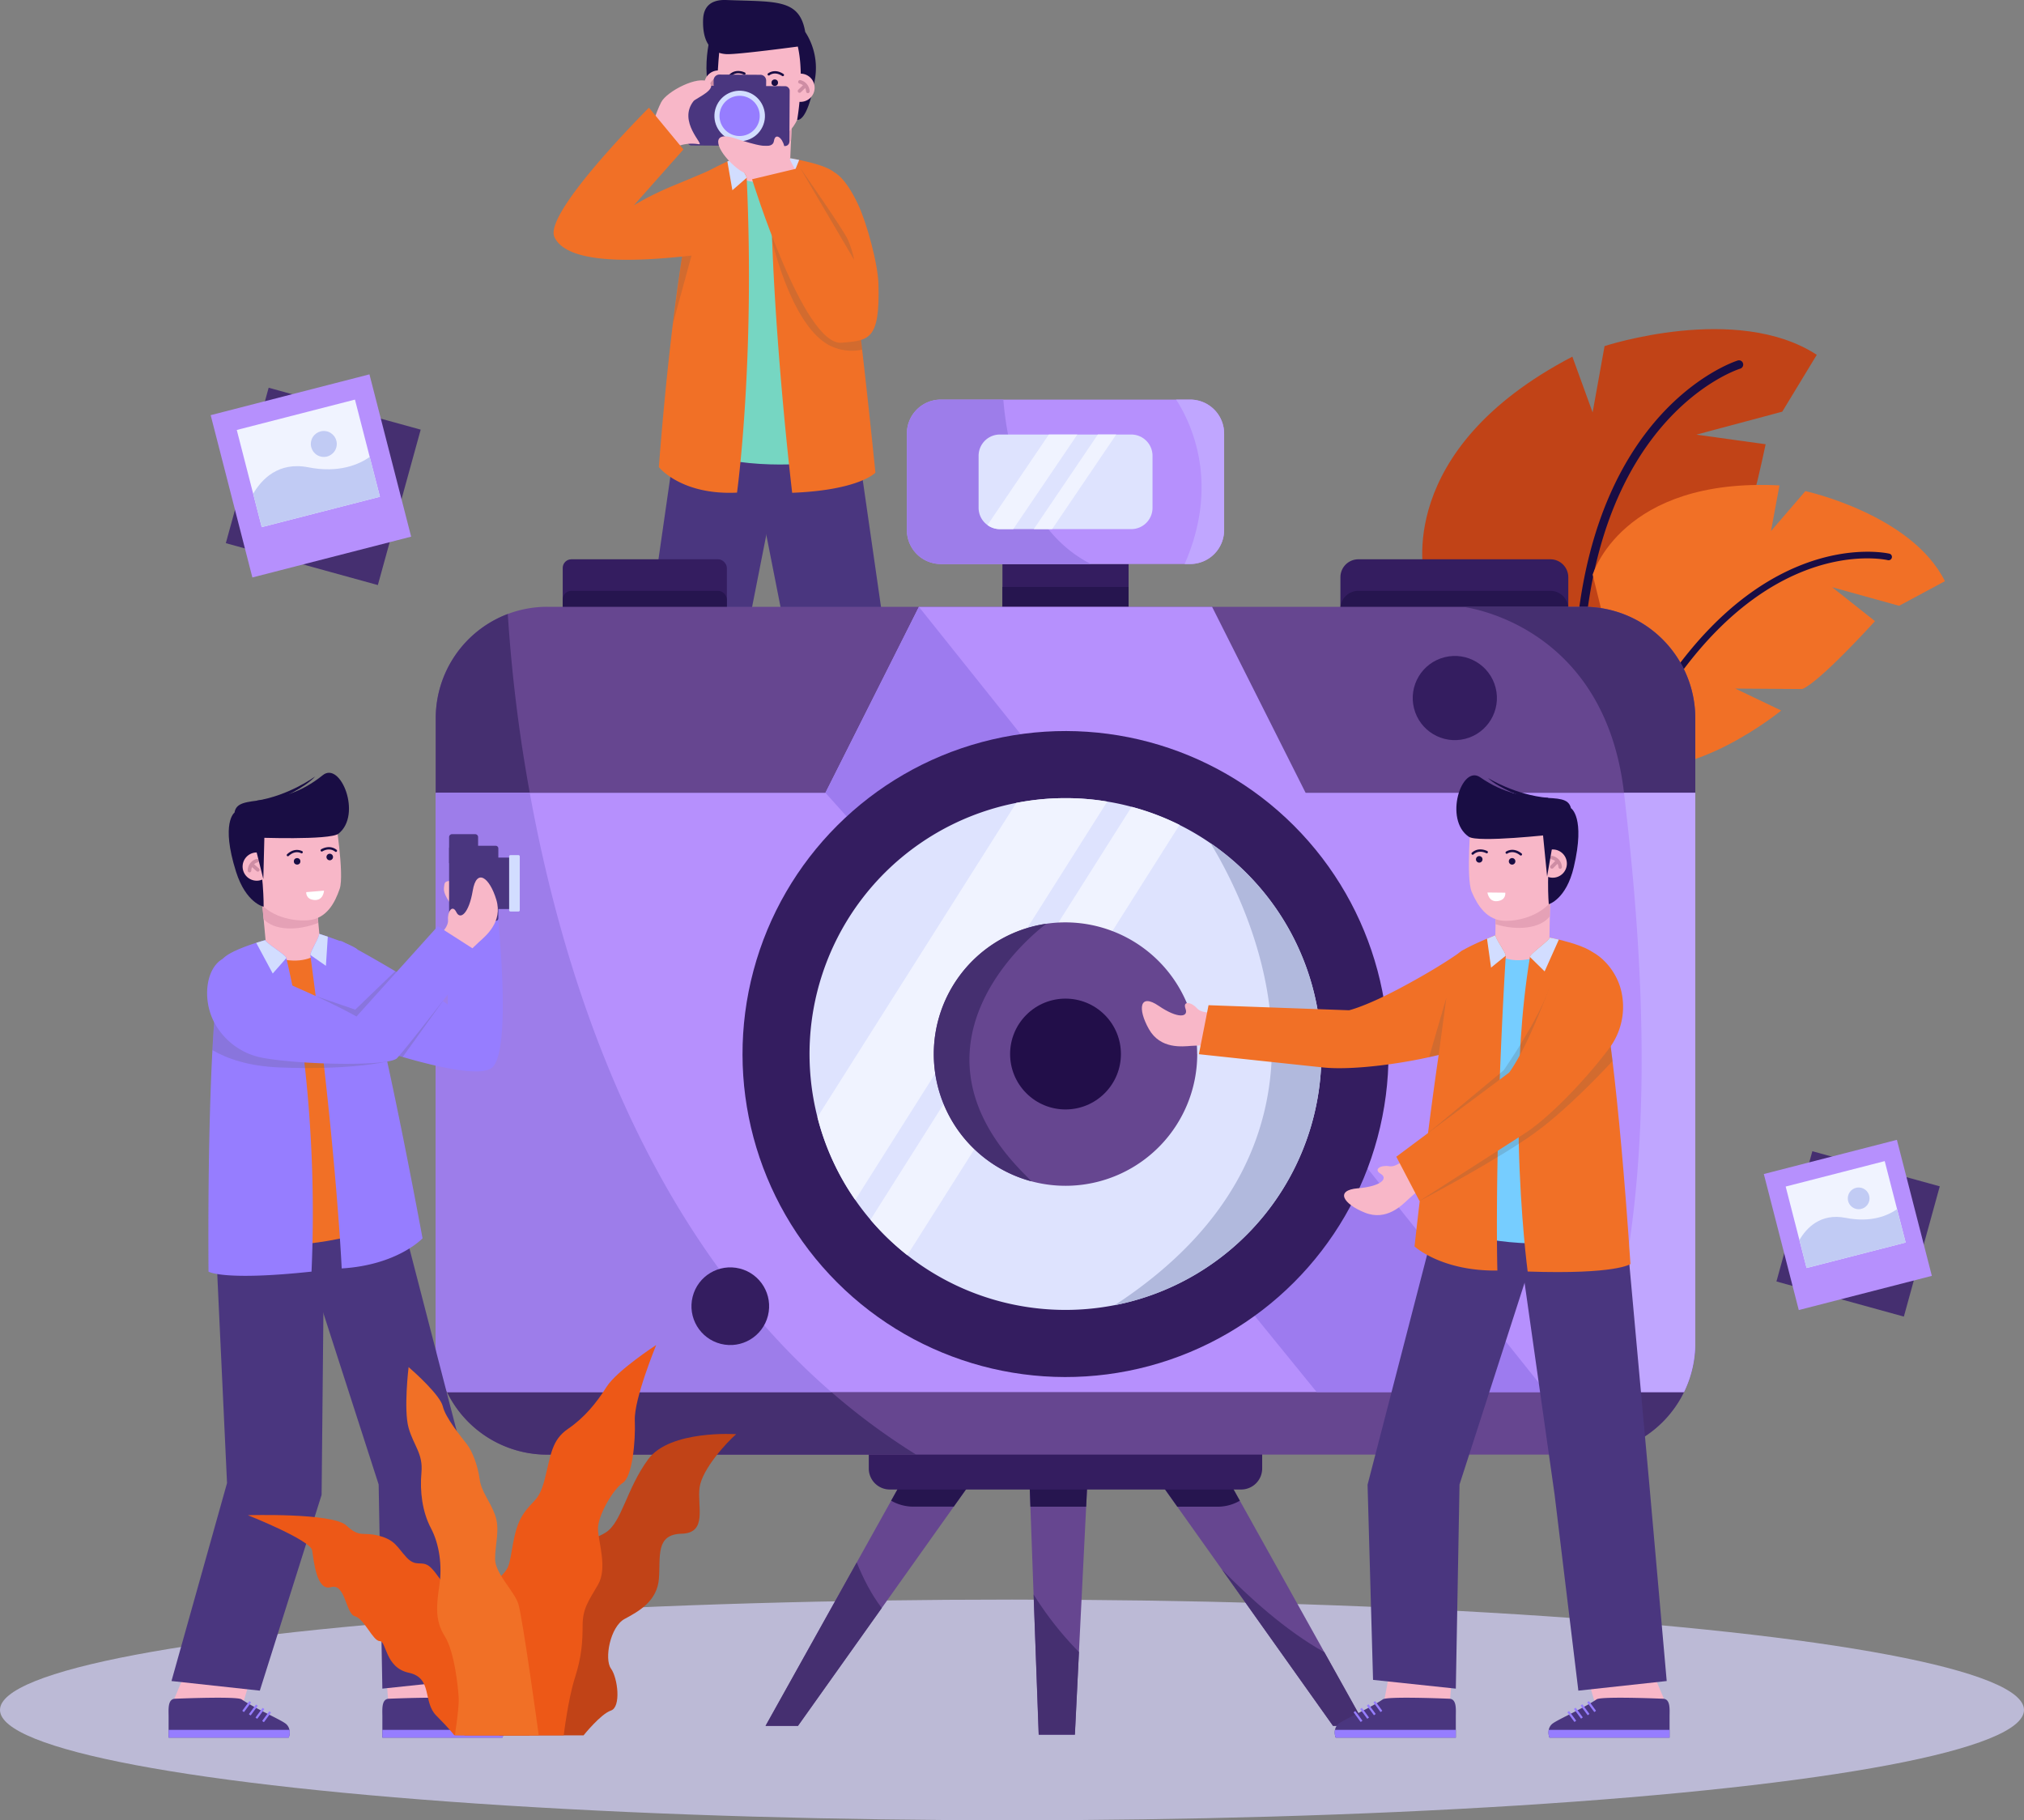 <?xml version="1.0" encoding="UTF-8"?>
<svg xmlns="http://www.w3.org/2000/svg" id="Layer_1" data-name="Layer 1" viewBox="0 0 1498 1347.21">
  <rect x="0" y="0" width="1498" height="1347.21" fill="#808080" stroke="none"/>
  <defs>
    <style>.cls-1{fill:#bcbad6;}.cls-2{fill:#f8b7c8;}.cls-3{fill:#4a367f;}.cls-4{fill:#967dff;}.cls-5{fill:#190d44;}.cls-6{fill:#ce8da4;}.cls-7{fill:#e5a1b6;}.cls-8{fill:#fff;}.cls-9{fill:#76d6c2;}.cls-10{fill:#f17026;}.cls-11{fill:#d2ddff;}.cls-12{fill:#565656;opacity:0.2;}.cls-13{fill:#c14317;}.cls-14{fill:#341d60;}.cls-15{fill:#26154f;}.cls-16{fill:#664690;}.cls-17{fill:#452f70;}.cls-18{fill:#b690fd;}.cls-19{fill:#9d7dea;}.cls-20{fill:#dee3fe;}.cls-21{fill:#f0f3ff;}.cls-22{fill:#c0a6ff;}.cls-23{fill:#9d7bef;}.cls-24{fill:#220e49;}.cls-25{fill:#b1b9dd;}.cls-26{fill:#76cdff;}.cls-27{fill:#ed5817;}.cls-28{fill:#c1cbf4;}</style>
  </defs>
  <title>photography</title>
  <ellipse class="cls-1" cx="749" cy="1265.54" rx="749" ry="81.66"></ellipse>
  <polygon class="cls-2" points="625.25 662.97 628.06 700.31 679.83 708.21 671.83 665.81 625.25 662.97"></polygon>
  <polygon class="cls-3" points="632.11 310.67 684 671.18 622.74 677.68 550.36 310.67 632.11 310.67"></polygon>
  <path class="cls-3" d="M962.63,1040.33H873.74V1024.8c0-5.28-.85-13.27,5-13.27,0,0,45.52-1.93,49,.46,10.25,7,29.79,15.31,33.06,18.34a7.65,7.65,0,0,1,2.36,4.26A10.3,10.3,0,0,1,962.63,1040.33Z" transform="translate(-251 -326.4)"></path>
  <path class="cls-4" d="M962.63,1040.33H873.74v-5.74h89.49A10.3,10.3,0,0,1,962.63,1040.33Z" transform="translate(-251 -326.4)"></path>
  <rect class="cls-4" x="930.62" y="1012.87" width="1.61" height="8.95" rx="0.23" transform="translate(531.96 -680.37) rotate(36.3)"></rect>
  <rect class="cls-4" x="935.54" y="1015.36" width="1.61" height="8.95" rx="0.23" transform="translate(534.32 -682.79) rotate(36.29)"></rect>
  <rect class="cls-4" x="940.45" y="1017.85" width="1.61" height="8.95" rx="0.23" transform="translate(536.73 -685.21) rotate(36.29)"></rect>
  <rect class="cls-4" x="945.36" y="1020.35" width="1.61" height="8.95" rx="0.23" transform="translate(539.18 -687.64) rotate(36.29)"></rect>
  <polygon class="cls-2" points="509.06 662.97 506.26 700.31 454.49 708.21 462.5 665.81 509.06 662.97"></polygon>
  <polygon class="cls-3" points="502.21 310.67 450.32 671.18 511.58 677.68 583.96 310.67 502.21 310.67"></polygon>
  <path class="cls-3" d="M673.69,1040.33h88.89V1024.8c0-5.28.85-13.27-5-13.27,0,0-45.52-1.93-49,.46-10.25,7-29.79,15.31-33.06,18.34a7.65,7.65,0,0,0-2.36,4.26A10.3,10.3,0,0,0,673.69,1040.33Z" transform="translate(-251 -326.4)"></path>
  <path class="cls-4" d="M673.69,1040.33h88.89v-5.74H673.09A10.3,10.3,0,0,0,673.69,1040.33Z" transform="translate(-251 -326.4)"></path>
  <rect class="cls-4" x="704.08" y="1012.87" width="1.61" height="8.95" rx="0.23" transform="translate(1624.21 1093.67) rotate(143.71)"></rect>
  <rect class="cls-4" x="699.17" y="1015.36" width="1.61" height="8.95" rx="0.23" transform="translate(1616.82 1101.08) rotate(143.71)"></rect>
  <rect class="cls-4" x="694.26" y="1017.85" width="1.61" height="8.95" rx="0.23" transform="translate(1609.41 1108.51) rotate(143.71)"></rect>
  <rect class="cls-4" x="689.34" y="1020.35" width="1.61" height="8.95" rx="0.23" transform="translate(1602.02 1115.91) rotate(143.71)"></rect>
  <path class="cls-5" d="M777.45,350.74s-11.72,36.56,7.15,61.93l4.55-55.49Z" transform="translate(-251 -326.4)"></path>
  <circle class="cls-2" cx="782.66" cy="388.92" r="10.45" transform="translate(-286.8 369.03) rotate(-46.95)"></circle>
  <path class="cls-6" d="M778,386.19s0-.07,0-.1.05,0,.07,0a9,9,0,0,1,4.82-2.85,1.34,1.34,0,0,1,1.54,1.06,1.32,1.32,0,0,1-1.07,1.53,6.68,6.68,0,0,0-2.53,1.22l3.45,3.36a1.3,1.3,0,0,1,0,1.86,1.27,1.27,0,0,1-.89.4,1.33,1.33,0,0,1-1-.37l-3.25-3.17a6.88,6.88,0,0,0-.67,2.52,1.31,1.31,0,0,1-1.27,1.23h-.14a1.31,1.31,0,0,1-1.22-1.41A8.84,8.84,0,0,1,778,386.19Z" transform="translate(-251 -326.4)"></path>
  <rect class="cls-2" x="782.5" y="424.23" width="66.68" height="40.06" transform="translate(85.66 913.69) rotate(-87.52)"></rect>
  <path class="cls-7" d="M837.29,411.82l-.8,18.47c-7,8.88-24.38,10.29-40.31,4.83l1.09-25Z" transform="translate(-251 -326.4)"></path>
  <path class="cls-2" d="M784.06,357.11s-4.71,43.47-.92,53.76,14.49,22.71,27.11,22.77c13.49.06,26.48-6.85,31.86-21.16S846,357.67,846,357.67Z" transform="translate(-251 -326.4)"></path>
  <path class="cls-5" d="M841.48,360.85s-44.62,6-52.72,5.62c-13.71-.69-17.89-12-17.38-25.7.29-7.94,4.22-14.86,17.26-14.35,36.5,1.44,54.09-1.14,58.3,23.56a48.86,48.86,0,0,1,7.2,35.11c-5.58,32.68-13.14,30-13.14,30S846.66,383.34,841.48,360.85Z" transform="translate(-251 -326.4)"></path>
  <circle class="cls-5" cx="573.41" cy="61.19" r="2.42"></circle>
  <circle class="cls-5" cx="545.51" cy="59.92" r="2.42"></circle>
  <path class="cls-5" d="M830.38,382.78a.86.86,0,0,1-.48-.14c-5.59-3.73-9.31-.59-9.35-.55a.88.88,0,0,1-1.24-.09.87.87,0,0,1,.09-1.24c.05,0,4.78-4.06,11.48.41a.88.88,0,0,1,.24,1.22A.85.85,0,0,1,830.38,382.78Z" transform="translate(-251 -326.4)"></path>
  <path class="cls-5" d="M791.56,383a.89.89,0,0,1-.64-.27.87.87,0,0,1,0-1.24c5-4.73,11.32-1.46,11.39-1.42a.88.88,0,1,1-.83,1.55c-.21-.11-5.29-2.7-9.35,1.14A.82.82,0,0,1,791.56,383Z" transform="translate(-251 -326.4)"></path>
  <path class="cls-8" d="M805.12,415.36l17.11-2s-1.51,7.71-8.14,8.45S805.12,415.36,805.12,415.36Z" transform="translate(-251 -326.4)"></path>
  <path class="cls-2" d="M853.91,391.81a10.44,10.44,0,1,1-10-10.9A10.44,10.44,0,0,1,853.91,391.81Z" transform="translate(-251 -326.4)"></path>
  <path class="cls-6" d="M848.18,388.66s0-.07,0-.09,0,0-.08,0a9,9,0,0,0-4.79-2.9,1.35,1.35,0,0,0-1.54,1.05,1.32,1.32,0,0,0,1,1.55,6.57,6.57,0,0,1,2.51,1.24l-3.47,3.32a1.32,1.32,0,0,0,0,1.87,1.33,1.33,0,0,0,1.86,0l3.28-3.13a6.89,6.89,0,0,1,.65,2.52,1.32,1.32,0,0,0,1.26,1.24H849a1.31,1.31,0,0,0,1.24-1.4A8.9,8.9,0,0,0,848.18,388.66Z" transform="translate(-251 -326.4)"></path>
  <path class="cls-9" d="M788.8,449s13.34,25.82,53.07,2l17.06,217.3S807.55,676,765,660.34Z" transform="translate(-251 -326.4)"></path>
  <path class="cls-10" d="M738.63,672.09S755,693,796.48,691c0,0,13.44-96.81,7.17-232.65a1.17,1.17,0,0,0,0-.35c-.45-3.21-8.14-12.15-8.05-14.92,0,0-2.61,1.13-6.22,2.79-6.74,3.14-16.93,8.17-20.21,11.18C764.11,461.71,749,537.73,738.63,672.09Z" transform="translate(-251 -326.4)"></path>
  <path class="cls-10" d="M898.91,676.21s-11.83,12.95-61.61,14.92c0,0-11.44-95.65-14.82-186.58v0l-.1-3.45c-.53-14.54-.81-28.93-.81-42.73a.54.54,0,0,0,0-.22c.31-2.32,13.73-12.32,14.08-14.64,0,0,2.81.46,6.86,1.27,9.23,1.9,24.82,5.81,27.07,10.81,2.08,4.57,6.69,26.61,14.09,84.52,1.65,13.13,3.48,28.09,5.42,45.13C892.05,610.69,895.32,640.79,898.91,676.21Z" transform="translate(-251 -326.4)"></path>
  <path class="cls-11" d="M821.56,458.34l11.24,10.29,9.71-23.88c-4-.84-6.86-1.28-6.86-1.28-.35,2.34-13.76,12.32-14.07,14.66C821.58,458.2,821.56,458.27,821.56,458.34Z" transform="translate(-251 -326.4)"></path>
  <rect class="cls-3" x="759.59" y="390.04" width="75.72" height="44.29" rx="3.22" transform="translate(-248.43 -331.32) rotate(0.35)"></rect>
  <path class="cls-3" d="M783.4,381.73h30.34A4.27,4.27,0,0,1,818,386v10.76a0,0,0,0,1,0,0H779.13a0,0,0,0,1,0,0V386A4.27,4.27,0,0,1,783.4,381.73Z" transform="translate(-248.58 -331.33) rotate(0.35)"></path>
  <circle class="cls-11" cx="798.42" cy="412.19" r="18.7" transform="translate(-114.76 693.17) rotate(-69.83)"></circle>
  <circle class="cls-4" cx="798.42" cy="412.19" r="14.89" transform="translate(-198.96 586.09) rotate(-61.14)"></circle>
  <path class="cls-2" d="M732.14,424.41s4.12-14.51,8.28-22.47,27.41-20,35-14.85-9.47,12.05-11.1,14.12c-12,15.26,8.32,32.61,4,31.93-13.17-2.06-20.51,4.15-20.51,4.15Z" transform="translate(-251 -326.4)"></path>
  <path class="cls-10" d="M789,446.65s-1.13,1.23-39.89,17.26c-18.36,7.59-29,14.52-29,14.52L756.82,437,731.3,406.12s-78,77.63-70,95.6c10.29,22.95,72.1,17,101.45,13.85a51.18,51.18,0,0,0,37.35-22.78C803.61,473,808.93,457,789,446.65Z" transform="translate(-251 -326.4)"></path>
  <path class="cls-11" d="M789.34,445.88l3.71,21.31L803.61,458c-.45-3.21-8.14-12.15-8.05-14.92C795.56,443.09,793,444.22,789.34,445.88Z" transform="translate(-251 -326.4)"></path>
  <path class="cls-12" d="M889.09,585.2a36.46,36.46,0,0,1-23.55-2.88c-28.31-13.87-42.64-76-43.06-77.77v0l-.1-3.45,61.29,39C885.32,553.2,887.15,568.16,889.09,585.2Z" transform="translate(-251 -326.4)"></path>
  <path class="cls-2" d="M819.06,463.91s1.42-4.25-4.62-7-9.82,2.29-22.19-9.77-14.2-23.84,2.13-18.54,28.44,8.81,29.42,2.21,6.28-2.36,7.61,3.69,11.81,23.95,11.81,23.95Z" transform="translate(-251 -326.4)"></path>
  <path class="cls-10" d="M854.12,461.16l-11-10.59-35.5,8.5s38.13,123.4,66.27,121c20.17-1.75,28.42-1.78,27.29-43.28-.42-15.32-8.65-45.47-15.2-59.32C876.24,456.76,862.87,442.77,854.12,461.16Z" transform="translate(-251 -326.4)"></path>
  <path class="cls-12" d="M843.14,450.57l40,68.1a73.37,73.37,0,0,0-4.4-14.39C875.52,496.65,843.14,450.57,843.14,450.57Z" transform="translate(-251 -326.4)"></path>
  <polygon class="cls-12" points="504.82 189.9 511.8 189.17 497.99 239.63 504.82 189.9"></polygon>
  <path class="cls-13" d="M1595.63,589l-25.54,42.08-63.55,17,51.24,7.11s-15.85,76.73-26.77,90.32l-54.81,31.75,48-4.12s-38.08,103.76-102.72,119.28c0,0-70.87-16.93-102.08-85.59l45.48,7-59.69-60.89s-23.35-93.26,109.54-162.58l15,41.28,8.83-49.08S1536.32,550.36,1595.63,589Z" transform="translate(-251 -326.4)"></path>
  <path class="cls-5" d="M1421.73,895.51a3.15,3.15,0,0,1-3.4-2.86c-22.91-254.84,117.4-299,118.81-299.44a3.09,3.09,0,0,1,3.91,2.13,3.15,3.15,0,0,1-2.13,3.92c-1.36.4-136.72,43.47-114.32,292.82a3.15,3.15,0,0,1-2.85,3.43Z" transform="translate(-251 -326.4)"></path>
  <path class="cls-10" d="M1690.46,756.54l-33.9,18.22L1607,761l31.71,25.12s-41.13,45.41-53.88,50.24l-49.52-.35,34,16.26s-66.82,54.8-116.53,39.61c0,0-41-39.53-34.83-98.18l27.86,22.78-16.06-64.71S1451,679.64,1568,685.66l-6.24,33.78,25.43-29.57S1665.82,707,1690.46,756.54Z" transform="translate(-251 -326.4)"></path>
  <path class="cls-5" d="M1451.66,894.08a2.47,2.47,0,0,1-1.16-3.28c85.69-180.81,197.76-154.9,198.88-154.62a2.43,2.43,0,0,1,1.79,3,2.46,2.46,0,0,1-3,1.79c-1.09-.27-109.38-25-193.23,151.95a2.46,2.46,0,0,1-3.28,1.17Z" transform="translate(-251 -326.4)"></path>
  <rect class="cls-14" x="416.48" y="413.94" width="121.48" height="42.49" rx="6.38"></rect>
  <path class="cls-14" d="M1005.34,413.94h142.11a13.27,13.27,0,0,1,13.27,13.27v29.22a0,0,0,0,1,0,0H992.07a0,0,0,0,1,0,0V427.21A13.27,13.27,0,0,1,1005.34,413.94Z"></path>
  <rect class="cls-15" x="416.48" y="437.28" width="121.48" height="42.49" rx="6.38"></rect>
  <path class="cls-15" d="M1005.34,437.28h142.11a13.27,13.27,0,0,1,13.27,13.27v29.22a0,0,0,0,1,0,0H992.07a0,0,0,0,1,0,0V450.55A13.27,13.27,0,0,1,1005.34,437.28Z"></path>
  <polygon class="cls-16" points="805.95 1073.72 803.89 1115.12 798.54 1222.7 795.5 1283.84 768.73 1283.84 764.97 1180.08 762.62 1115.12 761.11 1073.72 805.95 1073.72"></polygon>
  <polygon class="cls-16" points="735.31 1073.72 705.87 1115.12 652.59 1190.11 590.61 1277.32 566.63 1277.32 634.09 1156.37 659.55 1110.71 681.34 1071.64 735.31 1073.72"></polygon>
  <polygon class="cls-16" points="1010.59 1277.32 986.59 1277.32 904.36 1161.59 871.34 1115.12 841.91 1073.72 895.87 1071.64 917.64 1110.69 980.18 1222.81 1010.59 1277.32"></polygon>
  <path class="cls-15" d="M932.34,1398l54,2.08-29.44,41.4H927.06a33,33,0,0,1-16.51-4.41Z" transform="translate(-251 -326.4)"></path>
  <polygon class="cls-15" points="761.11 1073.72 805.95 1073.72 803.89 1115.12 762.62 1115.12 761.11 1073.72"></polygon>
  <path class="cls-15" d="M1168.64,1437.08a32.53,32.53,0,0,1-16.48,4.44h-29.82l-29.43-41.4,54-2.08Z" transform="translate(-251 -326.4)"></path>
  <path class="cls-14" d="M643,1050.78H934.16a0,0,0,0,1,0,0v36.06a15.56,15.56,0,0,1-15.56,15.56h-260A15.56,15.56,0,0,1,643,1086.84v-36.06A0,0,0,0,1,643,1050.78Z"></path>
  <path class="cls-17" d="M885.09,1482.77c4.67,11.61,10.74,23.6,18.5,33.74l-62,87.21h-24Z" transform="translate(-251 -326.4)"></path>
  <path class="cls-17" d="M1016,1506.47a244.54,244.54,0,0,0,33.57,42.63l-3,61.14h-26.77Z" transform="translate(-251 -326.4)"></path>
  <path class="cls-17" d="M1261.58,1603.72h-24L1155.36,1488c19.46,20,46.92,45.11,75.82,61.22Z" transform="translate(-251 -326.4)"></path>
  <rect class="cls-14" x="741.92" y="417.42" width="93.37" height="86.97"></rect>
  <rect class="cls-15" x="741.92" y="434.4" width="93.37" height="86.97"></rect>
  <path class="cls-18" d="M1157,647.28V718.7a25.12,25.12,0,0,1-25.11,25.13H947.3a25.11,25.11,0,0,1-25.1-25.13V647.28a25.11,25.11,0,0,1,25.1-25.13h184.61A25.12,25.12,0,0,1,1157,647.28Z" transform="translate(-251 -326.4)"></path>
  <path class="cls-19" d="M1058.47,743.83H947.3a25.11,25.11,0,0,1-25.1-25.13V647.28a25.11,25.11,0,0,1,25.1-25.13h46.28C996,652.33,1007.25,718.13,1058.47,743.83Z" transform="translate(-251 -326.4)"></path>
  <path class="cls-20" d="M1104,663.72v38.54A15.74,15.74,0,0,1,1088.24,718H991a15.47,15.47,0,0,1-9.14-3,15.66,15.66,0,0,1-6.58-12.79V663.72A15.73,15.73,0,0,1,991,648h97.27A15.74,15.74,0,0,1,1104,663.72Z" transform="translate(-251 -326.4)"></path>
  <path class="cls-21" d="M1048.37,648l-47.44,70H991a15.47,15.47,0,0,1-9.14-3L1027.26,648Z" transform="translate(-251 -326.4)"></path>
  <polygon class="cls-21" points="826.15 321.58 778.7 391.61 765.12 391.61 812.54 321.58 826.15 321.58"></polygon>
  <path class="cls-22" d="M1157,647.28V718.7a25.12,25.12,0,0,1-25.11,25.13h-4.11c26.14-59.69,5-104.19-6.31-121.68h10.42A25.12,25.12,0,0,1,1157,647.28Z" transform="translate(-251 -326.4)"></path>
  <path class="cls-16" d="M1505.71,858v462.45a82.46,82.46,0,0,1-82.5,82.51H656a82.46,82.46,0,0,1-82.5-82.51V858a82.47,82.47,0,0,1,82.5-82.5h767.21A82.5,82.5,0,0,1,1505.71,858Z" transform="translate(-251 -326.4)"></path>
  <path class="cls-17" d="M929.1,1403H656a82.46,82.46,0,0,1-82.5-82.51V858a82.51,82.51,0,0,1,53.33-77.18,1145.36,1145.36,0,0,0,16.25,132.31c24.53,135.4,83.18,322.06,223.27,443.55A487.57,487.57,0,0,0,929.1,1403Z" transform="translate(-251 -326.4)"></path>
  <path class="cls-17" d="M1505.71,858v462.45a82.46,82.46,0,0,1-82.5,82.51h-16c81.59-140.48,58.55-381.1,45.75-489.83-14.85-126.32-119.53-137.63-119.53-137.63h89.8A82.5,82.5,0,0,1,1505.71,858Z" transform="translate(-251 -326.4)"></path>
  <path class="cls-18" d="M1505.71,913.16v407.32a82.23,82.23,0,0,1-8.36,36.23H581.86a82.37,82.37,0,0,1-8.36-36.23V913.16Z" transform="translate(-251 -326.4)"></path>
  <polygon class="cls-18" points="983.59 621.18 593.62 621.18 610.92 586.76 646.52 515.95 680.11 449.13 897.1 449.13 939.31 533.07 966.3 586.76 983.59 621.18"></polygon>
  <polygon class="cls-23" points="1144.37 1030.31 974.54 1030.31 641.83 621.18 610.92 586.76 646.52 515.95 680.11 449.13 790.05 586.76 817.55 621.18 1144.37 1030.31"></polygon>
  <circle class="cls-14" cx="1039.61" cy="1106.51" r="239.05" transform="translate(-728.93 732.8) rotate(-45)"></circle>
  <path class="cls-20" d="M1229,1106.51a189.41,189.41,0,0,1-333.74,122.62A181.71,181.71,0,0,1,884,1214.49a188,188,0,0,1-28-61.3,189.37,189.37,0,0,1,183.61-236.07,187.08,187.08,0,0,1,30.89,2.53,176.74,176.74,0,0,1,18,3.88,187.83,187.83,0,0,1,58.35,26.91A189.14,189.14,0,0,1,1229,1106.51Z" transform="translate(-251 -326.4)"></path>
  <path class="cls-21" d="M1070.5,919.65,884,1214.49a188,188,0,0,1-28-61.3l147.13-232.54a189,189,0,0,1,36.48-3.53A187.08,187.08,0,0,1,1070.5,919.65Z" transform="translate(-251 -326.4)"></path>
  <path class="cls-21" d="M1124,936.92,922.52,1255.38a189.6,189.6,0,0,1-27.27-26.25l193.29-305.6A186.24,186.24,0,0,1,1124,936.92Z" transform="translate(-251 -326.4)"></path>
  <path class="cls-16" d="M1137.09,1106.51a97.49,97.49,0,1,1-111.66-96.44l0,0h0a97.6,97.6,0,0,1,111.61,96.47Z" transform="translate(-251 -326.4)"></path>
  <circle class="cls-24" cx="1039.61" cy="1106.51" r="41.01" transform="translate(-728.93 732.8) rotate(-45)"></circle>
  <path class="cls-17" d="M1009.6,1195.8c1.68,1.68,3.25,3.31,4.76,4.9a97.5,97.5,0,0,1,11.07-190.63C1023,1011.89,909.72,1095.75,1009.6,1195.8Z" transform="translate(-251 -326.4)"></path>
  <path class="cls-25" d="M1229,1106.51a189.44,189.44,0,0,1-153.07,185.92c184.84-120.8,101.89-291.09,71-342A189.14,189.14,0,0,1,1229,1106.51Z" transform="translate(-251 -326.4)"></path>
  <path class="cls-19" d="M866.35,1356.71H581.86a82.37,82.37,0,0,1-8.36-36.23V913.16h69.58C667.61,1048.56,726.26,1235.22,866.35,1356.71Z" transform="translate(-251 -326.4)"></path>
  <circle class="cls-14" cx="1327.76" cy="842.97" r="31.15" transform="translate(-416.55 23.04) rotate(-14.12)"></circle>
  <circle class="cls-14" cx="791.48" cy="1293.04" r="28.74" transform="translate(-906.71 1418.36) rotate(-75.86)"></circle>
  <path class="cls-22" d="M1505.71,913.16v407.32a82.23,82.23,0,0,1-8.36,36.23h-68.17c55-142.3,35.24-346,23.76-443.55Z" transform="translate(-251 -326.4)"></path>
  <rect class="cls-2" x="447.33" y="986.14" width="40.06" height="66.68" transform="translate(-342.1 -279.48) rotate(-5.24)"></rect>
  <path class="cls-7" d="M444.37,988.11l1.69,18.41c7.45,8.53,24.84,9.11,40.49,2.9l-2.29-25Z" transform="translate(-251 -326.4)"></path>
  <path class="cls-2" d="M499,930.54s7,43.17,3.42,53.66-9.73,22.08-23.1,23.26c-14.24,1.27-33.11-4.47-39.48-18.47s-9-59.72-9-59.72Z" transform="translate(-251 -326.4)"></path>
  <path class="cls-5" d="M439.65,946.26s55.47,2.17,61.84-2.83c17.67-13.89,1.6-54-11.62-43.3-33.41,27.06-62.95,12.4-65.3,27.67,0,0-10.33,7.41,1.09,43.66,7.38,23.46,20.47,26,20.47,26S446.46,970.81,439.65,946.26Z" transform="translate(-251 -326.4)"></path>
  <path class="cls-2" d="M430.61,968.72a10.45,10.45,0,1,0,9.45-11.36A10.44,10.44,0,0,0,430.61,968.72Z" transform="translate(-251 -326.4)"></path>
  <path class="cls-8" d="M490.81,985.58l-13.17,1.09s-.54,5.41,6.13,5.83S490.81,985.58,490.81,985.58Z" transform="translate(-251 -326.4)"></path>
  <path class="cls-6" d="M436.19,965.3s0-.06,0-.09l.08,0a9,9,0,0,1,4.64-3.13,1.36,1.36,0,0,1,1.6,1,1.32,1.32,0,0,1-1,1.59,6.41,6.41,0,0,0-2.45,1.36l3.63,3.15a1.32,1.32,0,0,1-.74,2.31,1.3,1.3,0,0,1-1-.31l-3.42-3a6.64,6.64,0,0,0-.53,2.56,1.32,1.32,0,0,1-1.2,1.3h-.14a1.32,1.32,0,0,1-1.3-1.34A8.89,8.89,0,0,1,436.19,965.3Z" transform="translate(-251 -326.4)"></path>
  <path class="cls-5" d="M457.63,917.71s18.95-8.09,26.61-16.64c0,0-19.1,14.11-43.41,17.94l.69,3.41Z" transform="translate(-251 -326.4)"></path>
  <polygon class="cls-5" points="195.7 618.34 194.89 650.6 186.7 617.86 195.7 618.34"></polygon>
  <circle class="cls-5" cx="219.9" cy="637.49" r="2.42"></circle>
  <path class="cls-5" d="M492.64,960.81a2.42,2.42,0,1,0,2.28-2.55A2.41,2.41,0,0,0,492.64,960.81Z" transform="translate(-251 -326.4)"></path>
  <path class="cls-5" d="M464.23,960.11a.91.91,0,0,0,.46-.23c4.91-4.57,9.09-2.06,9.13-2a.88.88,0,0,0,.93-1.49c-.05,0-5.37-3.24-11.26,2.24a.88.88,0,0,0-.05,1.25A.91.91,0,0,0,464.23,960.11Z" transform="translate(-251 -326.4)"></path>
  <path class="cls-5" d="M499.67,956.92a.87.87,0,0,0,.6-.33.89.89,0,0,0-.15-1.24c-5.42-4.23-11.41-.37-11.47-.33a.88.88,0,0,0,1,1.47c.21-.13,5-3.2,9.43.25A.9.9,0,0,0,499.67,956.92Z" transform="translate(-251 -326.4)"></path>
  <polygon class="cls-2" points="187.62 1234.62 177.02 1270.54 124.75 1267.36 141.5 1227.6 187.62 1234.62"></polygon>
  <polygon class="cls-2" points="285.51 1235.07 288.31 1272.42 340.08 1280.32 332.08 1237.92 285.51 1235.07"></polygon>
  <polygon class="cls-3" points="292.37 882.78 348.31 1098.85 344.25 1243.29 282.99 1249.78 280.25 1098.69 210.61 882.78 292.37 882.78"></polygon>
  <polygon class="cls-3" points="158.45 892.79 168.03 1097.64 126.92 1244.15 192.3 1251.26 238.03 1106.35 240.13 892.79 158.45 892.79"></polygon>
  <path class="cls-2" d="M608.76,1011.62s4.86-14.29,6-23.2-15.19-26.24-24.31-26.29-3.2,13.88-1.35,15.75-8.46-1.53-9.13,2.84-1.65,6.28,6.55,17.51c3,13.06,2.15,15.13,2.15,15.13Z" transform="translate(-251 -326.4)"></path>
  <path class="cls-4" d="M614.76,1116.9c-8.57,6.14-38.2-.21-65.7-8.21-6.79-2-13.2-4-18.69-6a51.11,51.11,0,0,1-25.49-20.31c-.46-.74-.92-1.48-1.34-2.22a48.37,48.37,0,0,1-4-8.52c-7.95-22.53-15.38-52.91,4.54-48.58,0,0,13,6.48,37.53,21,.6.35,1.23.74,1.87,1.09.42.25,1.34.81,2.67,1.58.5.29,1,.6,1.45.85l1.79,1.09c.5.32,1,.63,1.55.95,1.83,1.09,3.7,2.25,5.63,3.42,10.64,6.47,18.1,11.44,22.15,14.25,2.43,1.62,3.66,2.54,3.66,2.54l.25-64,36.22-7.36S630.76,1105.43,614.76,1116.9Z" transform="translate(-251 -326.4)"></path>
  <path class="cls-10" d="M494.48,1022.65s-10.49,27.11-52.54,7.68l6.36,217.88s51.9,2.2,92.54-18Z" transform="translate(-251 -326.4)"></path>
  <path class="cls-4" d="M563.74,1242.89s-18.41,19.79-59.85,22.29c0,0-2.43-54.74-12.92-148.42-.77-7.08-1.62-14.37-2.5-21.9q-3.37-28.62-7.74-61.29a1,1,0,0,1,0-.35c.1-3.24,6.79-13,6.41-15.71,0,0,2.71.85,6.47,2.12,7,2.39,17.71,6.3,21.3,8.94,3.31,2.46,11.37,31.68,22.67,83.47C545.05,1146.22,553.92,1190.26,563.74,1242.89Z" transform="translate(-251 -326.4)"></path>
  <path class="cls-4" d="M481.57,1267.54c-65.55,7-76.25,0-76.25,0-.46-75.06,1-127.9,2.89-163.88.81-14.68,1.65-26.54,2.53-36,1.62-18.09,3.24-27.18,4.12-29.85,1.73-5.21,16.79-10.74,25.77-13.63,3.94-1.26,6.69-2,6.69-2,.6,2.29,15,10.77,15.56,13.06,0,.07,0,.14,0,.21,4.29,17.78,7.67,36,10.31,54.07,1.37,9.19,2.54,18.34,3.56,27.36A996.48,996.48,0,0,1,481.57,1267.54Z" transform="translate(-251 -326.4)"></path>
  <path class="cls-11" d="M462.92,1035.47l-10.07,11.44-12.22-22.71c3.94-1.26,6.69-2,6.69-2,.6,2.29,15,10.77,15.56,13.06C462.88,1035.33,462.92,1035.4,462.92,1035.47Z" transform="translate(-251 -326.4)"></path>
  <path class="cls-11" d="M493.61,1019.63l-1.4,21.58-11.48-8c.1-3.24,6.79-13,6.41-15.71C487.14,1017.51,489.85,1018.36,493.61,1019.63Z" transform="translate(-251 -326.4)"></path>
  <path class="cls-3" d="M622.88,1612.43H534v-15.52c0-5.28-.84-13.27,5-13.27,0,0,45.52-1.94,49,.46,10.24,7,29.78,15.31,33,18.34a7.62,7.62,0,0,1,2.36,4.26A10.17,10.17,0,0,1,622.88,1612.43Z" transform="translate(-251 -326.4)"></path>
  <path class="cls-4" d="M622.88,1612.43H534v-5.73h89.49A10.17,10.17,0,0,1,622.88,1612.43Z" transform="translate(-251 -326.4)"></path>
  <rect class="cls-4" x="590.88" y="1584.97" width="1.61" height="8.95" rx="0.23" transform="translate(804.62 -368.27) rotate(36.29)"></rect>
  <rect class="cls-4" x="595.79" y="1587.47" width="1.61" height="8.95" rx="0.23" transform="translate(807.05 -370.69) rotate(36.29)"></rect>
  <rect class="cls-4" x="600.71" y="1589.96" width="1.61" height="8.95" rx="0.23" transform="translate(809.36 -373.15) rotate(36.29)"></rect>
  <rect class="cls-4" x="605.62" y="1592.45" width="1.61" height="8.95" rx="0.23" transform="translate(811.91 -375.54) rotate(36.29)"></rect>
  <path class="cls-3" d="M464.68,1612.43H375.79v-15.52c0-5.28-.85-13.27,5-13.27,0,0,45.52-1.94,49,.46,10.25,7,29.79,15.31,33.06,18.34a7.62,7.62,0,0,1,2.36,4.26A10.27,10.27,0,0,1,464.68,1612.43Z" transform="translate(-251 -326.4)"></path>
  <path class="cls-4" d="M464.68,1612.43H375.79v-5.73h89.49A10.27,10.27,0,0,1,464.68,1612.43Z" transform="translate(-251 -326.4)"></path>
  <rect class="cls-4" x="432.67" y="1584.97" width="1.61" height="8.95" rx="0.23" transform="translate(773.93 -274.62) rotate(36.29)"></rect>
  <rect class="cls-4" x="437.59" y="1587.47" width="1.61" height="8.95" rx="0.23" transform="translate(776.36 -277.05) rotate(36.29)"></rect>
  <rect class="cls-4" x="442.5" y="1589.96" width="1.61" height="8.95" rx="0.23" transform="translate(778.76 -279.48) rotate(36.29)"></rect>
  <rect class="cls-4" x="447.42" y="1592.45" width="1.61" height="8.95" rx="0.23" transform="translate(781.21 -281.9) rotate(36.29)"></rect>
  <rect class="cls-3" x="612.06" y="961.12" width="19.7" height="38.06" transform="translate(992.82 1633.9) rotate(180)"></rect>
  <rect class="cls-11" x="627.83" y="959.29" width="7.86" height="41.73" rx="0.89" transform="translate(1012.52 1633.9) rotate(180)"></rect>
  <rect class="cls-3" x="583.38" y="952.36" width="36.44" height="55.58" rx="1.81" transform="translate(952.21 1633.9) rotate(180)"></rect>
  <path class="cls-3" d="M583.38,943.75h21.46a0,0,0,0,1,0,0V963a2.17,2.17,0,0,1-2.17,2.17H585.55a2.17,2.17,0,0,1-2.17-2.17V943.75A0,0,0,0,1,583.38,943.75Z" transform="translate(937.23 1582.55) rotate(180)"></path>
  <path class="cls-12" d="M537.58,1112s-15.2,3.87-46.61,4.72l-14.18.14c-6,0-12.43-.18-19.33-.46-22.67-.92-38.51-6.55-49.25-12.78.81-14.68,1.65-26.54,2.53-36l62.49,21.86,15.24,5.32Z" transform="translate(-251 -326.4)"></path>
  <path class="cls-12" d="M578.74,1067.29l-29.68,41.4c-6.79-2-13.2-4-18.69-6a51.11,51.11,0,0,1-25.49-20.31l-20.24-18.8,29.29,10.07,29.57-28.48c.42.25,1.34.81,2.67,1.58.5.29,1,.6,1.45.85l1.79,1.09c.5.32,1,.63,1.55.95,1.83,1.09,3.7,2.25,5.63,3.42C567.23,1059.51,574.69,1064.48,578.74,1067.29Z" transform="translate(-251 -326.4)"></path>
  <path class="cls-2" d="M593.25,1036s7.34-8,12.27-12.42,17.8-14.79,12.8-31.33-14.61-23.6-17.44-6.66-9.22,21.91-12.13,15.9-6.71-.36-6.16,5.81-8.61,13.13-8.61,13.13Z" transform="translate(-251 -326.4)"></path>
  <path class="cls-4" d="M425.13,1033.9s15.29,10.06,48.43,24.67c26.41,11.64,41.29,20.15,41.29,20.15l60.21-66.86,31.13,19.93s-52.92,68.83-61.34,77.78c-5.78,6.14-69.94,5-99-.17a51.19,51.19,0,0,1-35.71-25.27C398.42,1063.3,404.78,1033.07,425.13,1033.9Z" transform="translate(-251 -326.4)"></path>
  <path class="cls-2" d="M1150.25,1100.19s-10.85-.23-17.46.26-23,2.63-31.48-12.42-6.93-26.87,7.25-17.2,22.2,8.5,19.88,2.23,4.38-5.08,8.46-.42,15.44,2.86,15.44,2.86Z" transform="translate(-251 -326.4)"></path>
  <path class="cls-10" d="M1333.53,1029.71s-14.52,11.15-46.5,28.14c-25.49,13.54-37.57,16.26-37.57,16.26l-104-3.75-7.14,36.27s79.74,8.54,92,9.81c21.52,2.23,59.53-2.66,88.15-9.92a51.14,51.14,0,0,0,33.76-27.81C1362.31,1057.08,1353.76,1027.4,1333.53,1029.71Z" transform="translate(-251 -326.4)"></path>
  <rect class="cls-2" x="1344.39" y="999.01" width="66.68" height="40.06" transform="translate(82.64 2051.5) rotate(-88.95)"></rect>
  <path class="cls-7" d="M1398.37,986.08l-.34,18.49c-6.81,9-24.12,10.89-40.18,5.84l.46-25.06Z" transform="translate(-251 -326.4)"></path>
  <path class="cls-2" d="M1339.71,932.65s-3.81,43.57.51,53.77,11.32,21.3,24.74,21.51c14.28.22,32.69-6.88,38-21.31s4.62-60.21,4.62-60.21Z" transform="translate(-251 -326.4)"></path>
  <path class="cls-5" d="M1400,944s-55.17,6.23-61.89,1.7c-18.64-12.56-5.53-53.75,8.43-44,35.3,24.56,63.69,7.78,67.15,22.84,0,0,10.84,6.62,2.1,43.62-5.65,23.94-18.52,27.45-18.52,27.45S1395,969,1400,944Z" transform="translate(-251 -326.4)"></path>
  <path class="cls-2" d="M1410.67,965.73a10.45,10.45,0,1,1-10.25-10.63A10.45,10.45,0,0,1,1410.67,965.73Z" transform="translate(-251 -326.4)"></path>
  <path class="cls-8" d="M1351.86,986.94l13.22.14s.93,5.34-5.68,6.25S1351.86,986.94,1351.86,986.94Z" transform="translate(-251 -326.4)"></path>
  <path class="cls-6" d="M1404.86,962.73s0-.06,0-.09,0,0-.08,0a9,9,0,0,0-4.86-2.78,1.35,1.35,0,0,0-1.52,1.09,1.32,1.32,0,0,0,1.09,1.52,6.36,6.36,0,0,1,2.55,1.17l-3.39,3.41a1.32,1.32,0,0,0,0,1.87,1.29,1.29,0,0,0,.91.38,1.31,1.31,0,0,0,1-.39l3.19-3.21a6.52,6.52,0,0,1,.71,2.51,1.34,1.34,0,0,0,1.29,1.21h.14A1.32,1.32,0,0,0,1407,968,9,9,0,0,0,1404.86,962.73Z" transform="translate(-251 -326.4)"></path>
  <path class="cls-5" d="M1380,916.83s-19.49-6.68-27.75-14.65c0,0,20.07,12.68,44.6,14.72l-.43,3.46Z" transform="translate(-251 -326.4)"></path>
  <polygon class="cls-5" points="1141.87 616.6 1145.04 648.71 1150.82 615.45 1141.87 616.6"></polygon>
  <path class="cls-5" d="M1372.55,964a2.42,2.42,0,1,1-2.3-2.53A2.41,2.41,0,0,1,1372.55,964Z" transform="translate(-251 -326.4)"></path>
  <path class="cls-5" d="M1348.23,962.37a2.42,2.42,0,1,1-2.46-2.37A2.42,2.42,0,0,1,1348.23,962.37Z" transform="translate(-251 -326.4)"></path>
  <path class="cls-5" d="M1376.51,959.6a.92.92,0,0,1-.47-.19c-5.24-4.2-9.22-1.4-9.26-1.37a.88.88,0,1,1-1-1.42s5.11-3.62,11.39,1.42a.88.88,0,0,1-.63,1.56Z" transform="translate(-251 -326.4)"></path>
  <path class="cls-5" d="M1340.94,959a.85.85,0,0,1-.63-.29.87.87,0,0,1,.06-1.24c5.1-4.62,11.35-1.21,11.42-1.17a.88.88,0,0,1-.86,1.54c-.21-.12-5.23-2.82-9.38.93A.83.83,0,0,1,1340.94,959Z" transform="translate(-251 -326.4)"></path>
  <polygon class="cls-2" points="1172.85 1234.62 1183.46 1270.54 1235.73 1267.36 1218.98 1227.6 1172.85 1234.62"></polygon>
  <polygon class="cls-2" points="1074.96 1235.07 1072.16 1272.42 1020.39 1280.32 1028.39 1237.92 1074.96 1235.07"></polygon>
  <polygon class="cls-3" points="1068.11 882.78 1012.16 1098.85 1016.22 1243.29 1077.48 1249.78 1080.22 1098.69 1149.86 882.78 1068.11 882.78"></polygon>
  <polygon class="cls-3" points="1202.03 892.79 1220.61 1097.64 1233.56 1244.15 1168.17 1251.26 1150.61 1106.35 1120.35 892.79 1202.03 892.79"></polygon>
  <path class="cls-26" d="M1350.91,1024.18s12.44,26.27,53,3.83l9.58,217.76s-51.61,6-93.61-11.17Z" transform="translate(-251 -326.4)"></path>
  <path class="cls-10" d="M1297.92,1248.9s19.81,18.39,61.32,17.85c0,0-2.53-88,6.18-232.68a1.07,1.07,0,0,0,0-.35c-.34-3.22-7.72-12.43-7.54-15.19,0,0-2.64,1-6.3,2.58-6.85,2.9-17.2,7.57-20.59,10.47C1325.79,1036.05,1312.89,1115,1297.92,1248.9Z" transform="translate(-251 -326.4)"></path>
  <path class="cls-10" d="M1457.73,1261.9s-10.17,7.82-76.08,5.57c0,0-5.31-40-6.58-94.53-.14-6.3-.21-12.78-.25-19.43-.1-37,1.91-78.89,8.52-118.85,0-.07,0-.14,0-.21.39-2.33,14.16-11.83,14.58-14.15,0,0,2.78.52,6.79,1.51,9.19,2.22,24.61,6.62,26.72,11.69,1.59,3.9,5.85,22,11.13,62.94.63,4.75,1.27,9.86,1.9,15.25C1448.65,1146.82,1453.3,1195.65,1457.73,1261.9Z" transform="translate(-251 -326.4)"></path>
  <path class="cls-11" d="M1383.33,1034.66l10.88,10.68,10.52-23.54c-4-1-6.82-1.51-6.82-1.51-.43,2.32-14.17,11.84-14.56,14.16A1.49,1.49,0,0,0,1383.33,1034.66Z" transform="translate(-251 -326.4)"></path>
  <path class="cls-11" d="M1351.56,1021.11l3,21.42,10.87-8.81c-.34-3.22-7.72-12.43-7.54-15.19C1357.86,1018.53,1355.22,1019.57,1351.56,1021.11Z" transform="translate(-251 -326.4)"></path>
  <path class="cls-3" d="M1239.59,1612.43h88.89v-15.52c0-5.28.85-13.27-5-13.27,0,0-45.52-1.94-49,.46-10.25,7-29.79,15.31-33.06,18.34a7.62,7.62,0,0,0-2.36,4.26A10.27,10.27,0,0,0,1239.59,1612.43Z" transform="translate(-251 -326.4)"></path>
  <path class="cls-4" d="M1239.59,1612.43h88.89v-5.73H1239A10.27,10.27,0,0,0,1239.59,1612.43Z" transform="translate(-251 -326.4)"></path>
  <rect class="cls-4" x="1269.98" y="1584.97" width="1.61" height="8.95" rx="0.23" transform="translate(2984.83 1792.06) rotate(143.71)"></rect>
  <rect class="cls-4" x="1265.07" y="1587.47" width="1.61" height="8.95" rx="0.23" transform="translate(2977.47 1799.34) rotate(143.71)"></rect>
  <rect class="cls-4" x="1260.15" y="1589.96" width="1.61" height="8.95" rx="0.23" transform="translate(2970.03 1806.88) rotate(143.71)"></rect>
  <rect class="cls-4" x="1255.24" y="1592.45" width="1.61" height="8.95" rx="0.23" transform="translate(2962.67 1814.16) rotate(143.71)"></rect>
  <path class="cls-3" d="M1397.79,1612.43h88.89v-15.52c0-5.28.85-13.27-5-13.27,0,0-45.52-1.94-49,.46-10.24,7-29.78,15.31-33.06,18.34a7.74,7.74,0,0,0-2.36,4.26A10.27,10.27,0,0,0,1397.79,1612.43Z" transform="translate(-251 -326.4)"></path>
  <path class="cls-4" d="M1397.79,1612.43h88.89v-5.73h-89.49A10.27,10.27,0,0,0,1397.79,1612.43Z" transform="translate(-251 -326.4)"></path>
  <rect class="cls-4" x="1428.19" y="1584.97" width="1.61" height="8.95" rx="0.23" transform="translate(3270.55 1698.43) rotate(143.71)"></rect>
  <rect class="cls-4" x="1423.27" y="1587.47" width="1.61" height="8.95" rx="0.23" transform="translate(3263.18 1705.69) rotate(143.71)"></rect>
  <rect class="cls-4" x="1418.36" y="1589.96" width="1.61" height="8.95" rx="0.23" transform="translate(3255.78 1713.14) rotate(143.71)"></rect>
  <rect class="cls-4" x="1413.44" y="1592.45" width="1.61" height="8.95" rx="0.23" transform="translate(3248.39 1720.52) rotate(143.71)"></rect>
  <path class="cls-12" d="M1444.46,1111.69c-11.86,12.74-35.28,36.82-55.94,52-4,3-8.56,6.06-13.45,9.26-30,19.54-72,41.51-73.47,42.28l73.22-61.71,67.74-57.07C1443.19,1101.19,1443.83,1106.3,1444.46,1111.69Z" transform="translate(-251 -326.4)"></path>
  <path class="cls-12" d="M1307.91,1165l56-46.48s26.24-37.73,34-61.62l-20.15,70.71Z" transform="translate(-251 -326.4)"></path>
  <path class="cls-2" d="M1306.88,1202.73s-8.6,6.61-13.44,11.14-16.29,16.45-32.33,10-22.23-16.6-5.11-18,22.63-7.27,16.89-10.7.24-6.71,6.33-5.63,13.83-7.44,13.83-7.44Z" transform="translate(-251 -326.4)"></path>
  <path class="cls-10" d="M1405.64,1033s-4.33,17.79-18.63,51.06c-11.4,26.52-19.11,36.2-19.11,36.2l-83.47,62.24,17.14,32.74s67.53-43.28,77.85-49.94c18.18-11.73,44.75-39.35,62.51-62.93a51.16,51.16,0,0,0,8.91-42.82C1445.22,1036.32,1420,1018.54,1405.64,1033Z" transform="translate(-251 -326.4)"></path>
  <polygon class="cls-12" points="1064.79 780.77 1070.48 738.43 1057.72 782.41 1064.79 780.77"></polygon>
  <path class="cls-27" d="M643,1610.75s-6.33-19-3.17-33-9.5-10.14-18.37-22.81,2.53-24.08-7-34.86-22.18-3.8-26.62-8.87-13.94-22.18-19.65-26-9.5,1.27-16.47-6.34-8.24-12.67-20.28-15.84-13.94,1.9-24.08-7.6-72.88-7.61-72.88-7.61,46.26,18.38,47.53,26,3.17,30.42,13.94,27.25,10.78,19.65,17.75,21.55,13.3,18.38,18.37,18.38,3.81,19.64,21.55,23.44,10.14,21.55,20.28,31.69,13.31,14.57,13.31,14.57Z" transform="translate(-251 -326.4)"></path>
  <path class="cls-13" d="M682.91,1610.75s12.68-15.84,20.28-18.37,5.07-24.09,0-31.06-.63-31,10.14-36.75,24.08-13.31,25.35-29.79S736,1462,755.47,1461.52s11.41-20.44,13.31-34.22,20.44-33.75,27.09-39.45c0,0-49-3.33-65.11,18.53s-19.49,46.58-31.37,54.18-25.19,5.71-31.37,18.07-9,40.87-14.73,44.67S629.52,1538,630,1556.57s-9.51,54.18-9.51,54.18Z" transform="translate(-251 -326.4)"></path>
  <path class="cls-27" d="M594.72,1610.75s-7.15-46.26,0-57,13.94-34.85,15.84-45,13.31-15.21,16.48-22.82,3.17-26.29,10.77-38.17,12-9.35,16.48-27.1,5.07-28.52,17.11-36.75,20.91-19,28.52-31.06,36.75-31,36.75-31-16.48,39.93-15.84,55.77-1.9,41.82-8.87,46.26-19,24.71-18.38,34.85,7,28.5,0,40.55-11.33,17.6-11.37,30-.67,23.21-5.74,39-8.24,42.46-8.24,42.46Z" transform="translate(-251 -326.4)"></path>
  <path class="cls-10" d="M649.74,1610.75s-12-88.08-15.21-97.59-17.11-22.18-17.11-33,3.8-21.86,0-32.47-10.14-17-11.41-26.47-5.07-20.27-9.51-26-15.84-19.64-17.74-27.88-20.91-25.35-25.35-29.15c0,0-3.8,31.68,0,45s10.78,19,9.51,33,.63,29.15,7,41.19,8.33,27.91,6.34,41.81-3.81,26,3.8,38,10,38.93,10.43,45.76-2.83,27.75-2.83,27.75Z" transform="translate(-251 -326.4)"></path>
  <rect class="cls-17" x="431.91" y="626.72" width="116.72" height="119.32" transform="translate(-51.01 -431.99) rotate(15.41)"></rect>
  <rect class="cls-18" x="420.41" y="616.65" width="121.33" height="124.03" transform="translate(-404.72 -185.37) rotate(-14.41)"></rect>
  <polygon class="cls-21" points="281.19 367.65 193.72 390.12 187.38 365.43 175.24 318.22 262.71 295.75 273.64 338.22 281.19 367.65"></polygon>
  <path class="cls-28" d="M532.19,694.05l-87.48,22.47-6.33-24.69c6.21-10.64,18.63-23.94,40.85-19.57,22.72,4.5,37.61-2.21,45.41-7.64Z" transform="translate(-251 -326.4)"></path>
  <circle class="cls-28" cx="490.67" cy="655.02" r="9.6" transform="translate(-485.72 707.58) rotate(-80.75)"></circle>
  <rect class="cls-17" x="1577.36" y="1189.58" width="97.82" height="100" transform="translate(136.8 -713.93) rotate(15.41)"></rect>
  <rect class="cls-18" x="1567.72" y="1181.15" width="101.69" height="103.95" transform="translate(-506.9 115.06) rotate(-14.41)"></rect>
  <polygon class="cls-21" points="1410.4 919.61 1337.09 938.45 1331.78 917.76 1321.61 878.18 1394.92 859.35 1404.07 894.95 1410.4 919.61"></polygon>
  <path class="cls-28" d="M1661.4,1246l-73.31,18.83-5.31-20.69c5.21-8.91,15.62-20.06,34.24-16.39,19,3.76,31.52-1.86,38-6.41Z" transform="translate(-251 -326.4)"></path>
  <circle class="cls-28" cx="1626.61" cy="1213.3" r="8.05" transform="translate(-180.01 2189.97) rotate(-76.67)"></circle>
</svg>
